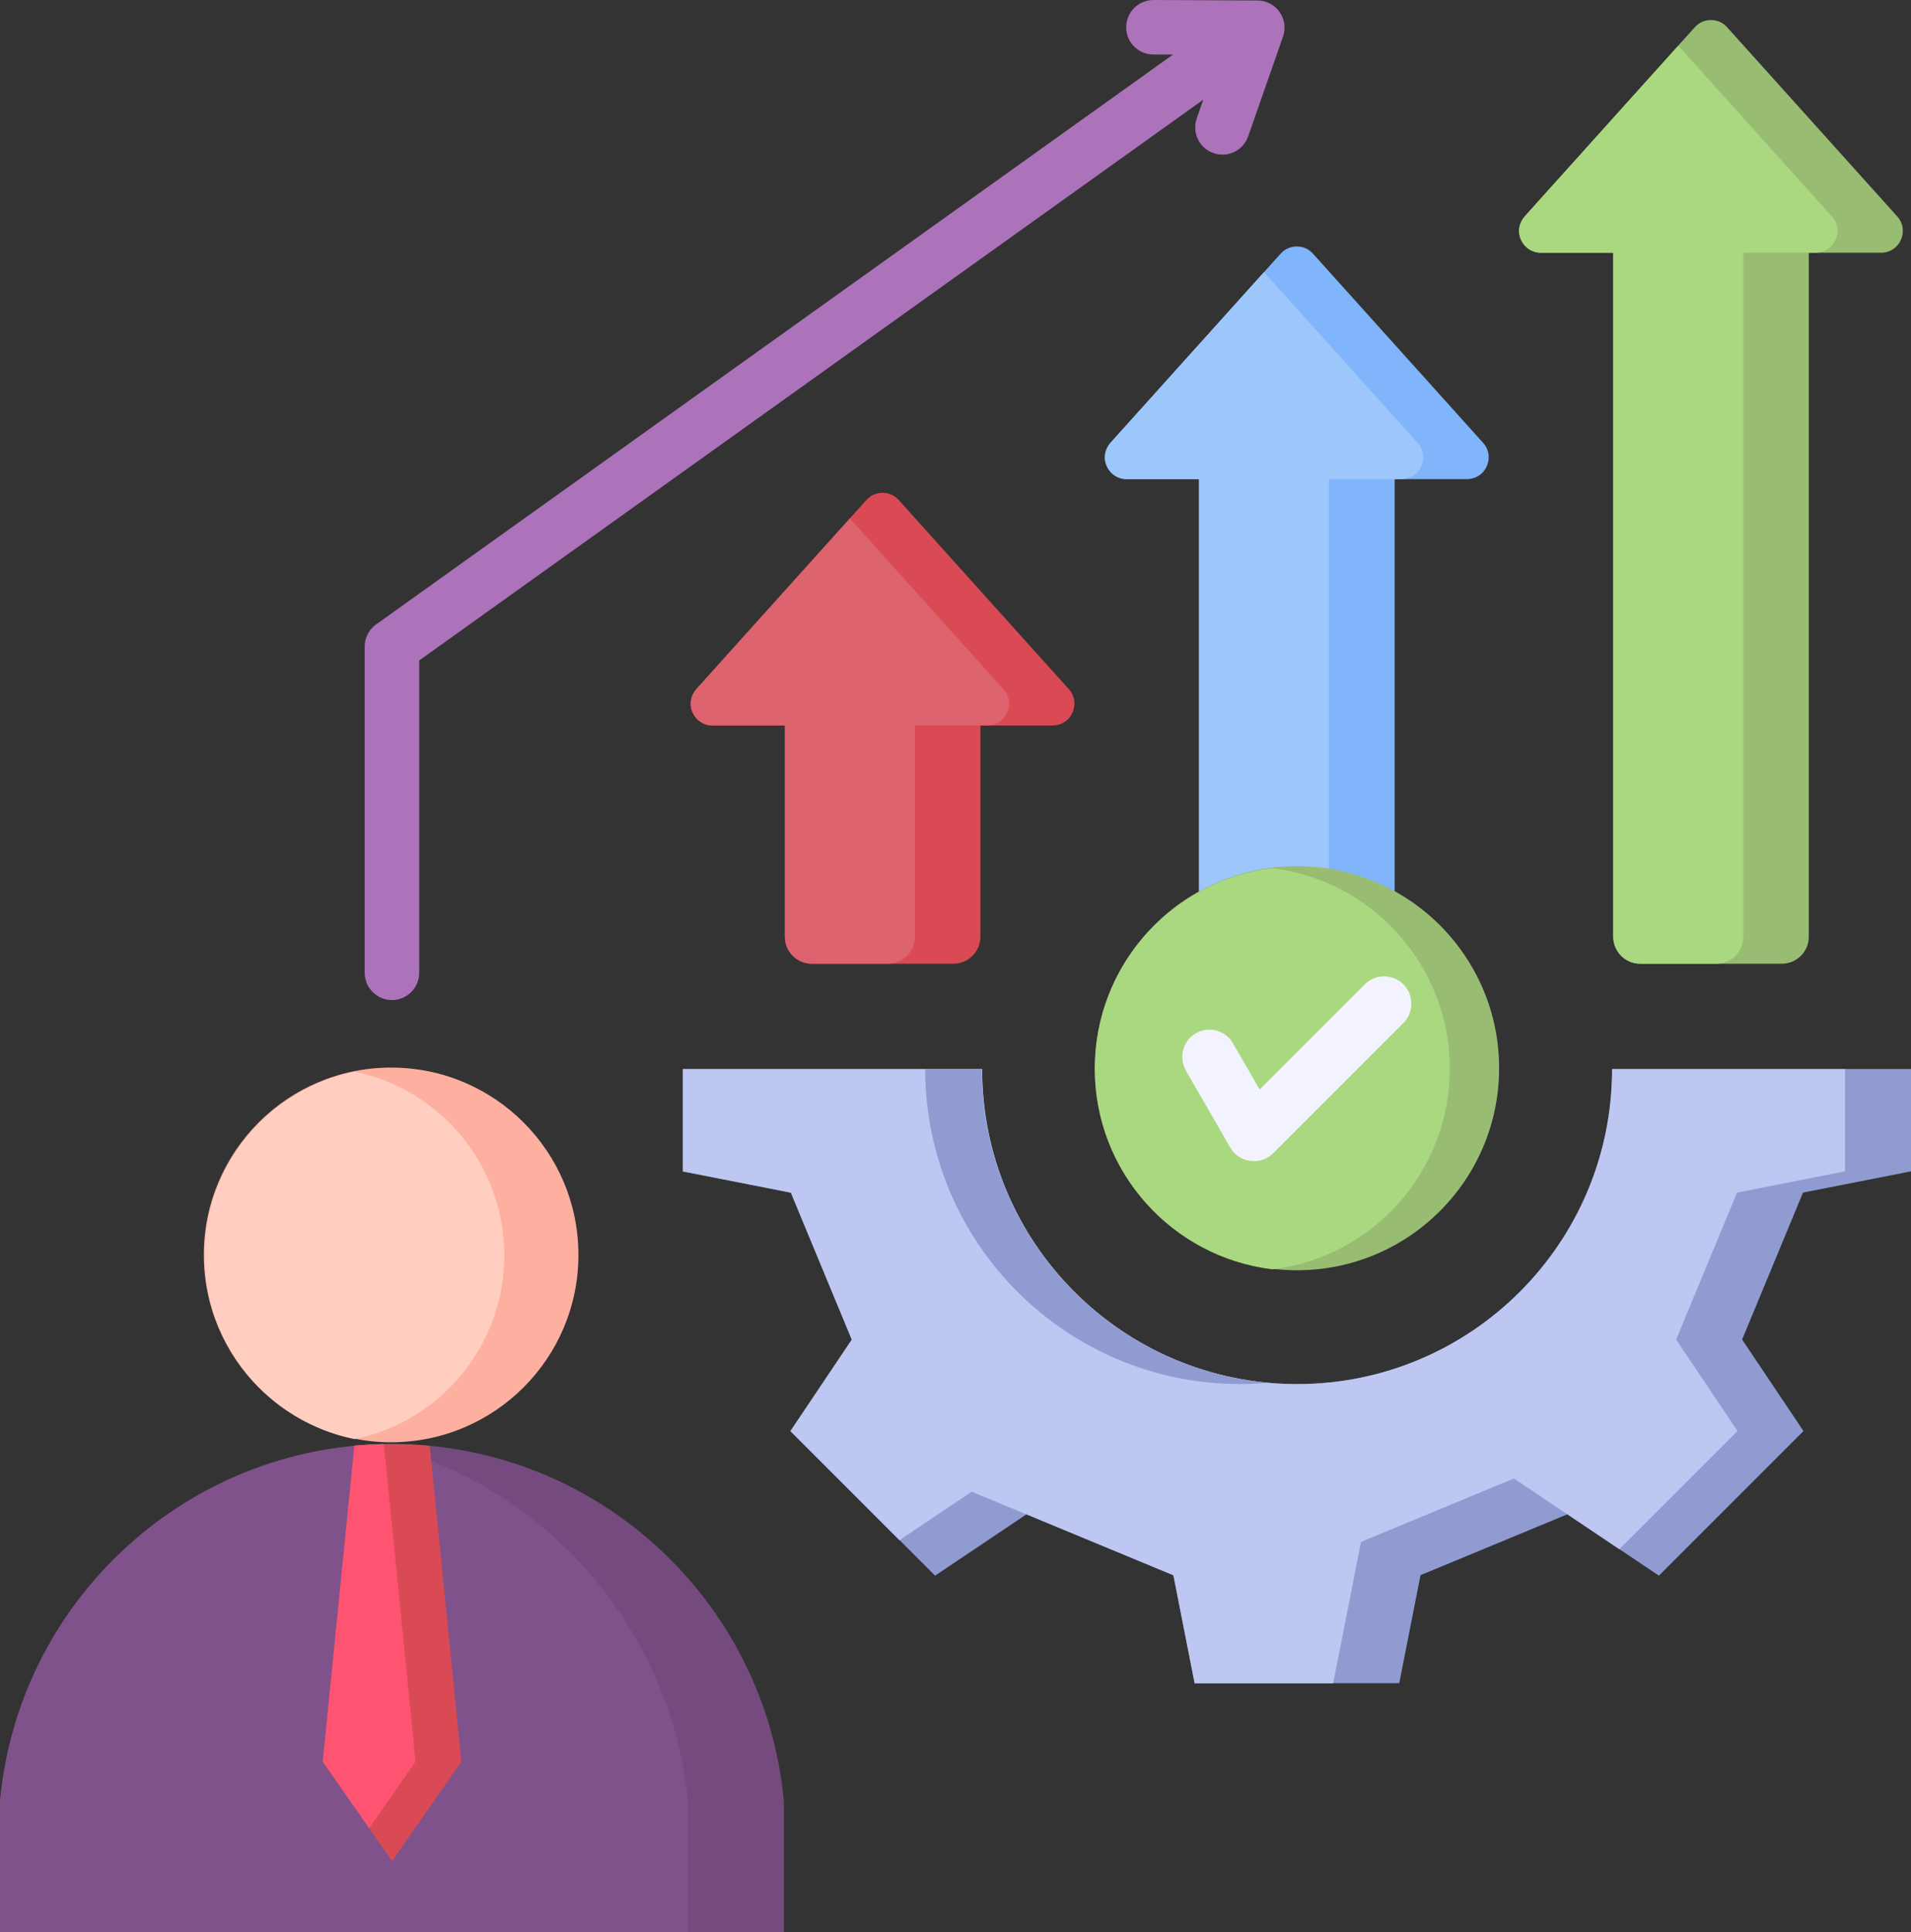 <?xml version="1.0" encoding="UTF-8"?>
<svg id="DESIGNED_BY_FREEPIK" data-name="DESIGNED BY FREEPIK" xmlns="http://www.w3.org/2000/svg" viewBox="0 0 161.92 163.69">
  <rect x="0" y="0" width="161.92" height="163.69" fill="#333333" stroke="none"/>
  <defs>
    <style>
      .cls-1 {
        fill: #80b4fb;
      }

      .cls-1, .cls-2, .cls-3, .cls-4, .cls-5, .cls-6, .cls-7, .cls-8, .cls-9, .cls-10, .cls-11, .cls-12, .cls-13, .cls-14, .cls-15, .cls-16 {
        stroke-width: 0px;
      }

      .cls-1, .cls-2, .cls-4, .cls-5, .cls-6, .cls-7, .cls-8, .cls-9, .cls-10, .cls-11, .cls-12, .cls-13, .cls-15, .cls-16 {
        fill-rule: evenodd;
      }

      .cls-2, .cls-14 {
        fill: #99bc73;
      }

      .cls-3 {
        fill: #fdb0a0;
      }

      .cls-4 {
        fill: #9dc6fb;
      }

      .cls-5 {
        fill: #ff5471;
      }

      .cls-6 {
        fill: #909cd1;
      }

      .cls-7 {
        fill: #bdc7f2;
      }

      .cls-8 {
        fill: #754b7f;
      }

      .cls-9 {
        fill: #ac72ba;
      }

      .cls-10 {
        fill: #da4a54;
      }

      .cls-11 {
        fill: #f3f3ff;
      }

      .cls-12 {
        fill: #aad880;
      }

      .cls-13 {
        fill: #80528b;
      }

      .cls-15 {
        fill: #ffcec0;
      }

      .cls-16 {
        fill: #dd636e;
      }
    </style>
  </defs>
  <g>
    <path class="cls-9" d="m35.52,82.41c0,1.28-1.04,2.31-2.31,2.31s-2.31-1.04-2.31-2.31v-27.64c0-.84.45-1.57,1.12-1.98L99.39,4.62h-1.68c-1.27-.01-2.3-1.05-2.29-2.32S96.46,0,97.73,0l8.71.04c1.61-.07,2.81,1.51,2.27,3.06l-2.95,8.45c-.42,1.2-1.73,1.84-2.94,1.42s-1.84-1.73-1.42-2.94l.55-1.58L35.52,55.95v26.46Z"/>
    <path class="cls-10" d="m83.07,61.46v17.9c0,1.26-1.03,2.28-2.28,2.28h-12.01c-1.26,0-2.28-1.03-2.28-2.28v-17.9h-6.12c-.75,0-1.38-.41-1.69-1.09s-.18-1.43.31-1.99l14.41-16.02c.36-.4.83-.61,1.37-.61s1.01.21,1.37.61l14.41,16.02c.5.55.62,1.3.31,1.99-.3.68-.94,1.09-1.69,1.09h-6.13Z"/>
    <path class="cls-16" d="m75.24,81.64h-6.46c-1.26,0-2.28-1.03-2.28-2.28v-17.9h-6.12c-.75,0-1.38-.41-1.69-1.09s-.18-1.43.31-1.99l13.01-14.46,13.01,14.46c.5.55.62,1.3.31,1.99-.3.68-.94,1.09-1.69,1.09h-6.12v17.9c0,1.26-1.03,2.28-2.28,2.28h0Z"/>
    <path class="cls-1" d="m118.17,40.59v38.77c0,1.26-1.03,2.28-2.28,2.28h-12.01c-1.26,0-2.28-1.03-2.28-2.28v-38.77h-6.12c-.75,0-1.38-.41-1.69-1.09s-.18-1.43.31-1.99l14.41-16.02c.36-.4.83-.61,1.37-.61s1.01.21,1.37.61l14.41,16.02c.5.55.62,1.3.31,1.99-.3.68-.94,1.09-1.69,1.09h-6.13Z"/>
    <path class="cls-4" d="m110.33,81.64h-6.46c-1.26,0-2.28-1.03-2.28-2.28v-38.77h-6.12c-.75,0-1.38-.41-1.69-1.09s-.18-1.43.31-1.99l13.01-14.46,13.01,14.46c.5.55.62,1.3.31,1.99-.3.68-.94,1.09-1.69,1.09h-6.12v38.77c0,1.26-1.03,2.28-2.28,2.28h0Z"/>
    <path class="cls-2" d="m153.26,21.41v57.95c0,1.26-1.03,2.28-2.28,2.28h-12.01c-1.26,0-2.28-1.03-2.28-2.28V21.41h-6.12c-.75,0-1.38-.41-1.69-1.09s-.18-1.43.31-1.99l14.41-16.02c.36-.4.83-.61,1.37-.61s1.01.21,1.37.61l14.41,16.02c.5.55.62,1.3.31,1.99-.3.68-.94,1.09-1.69,1.09h-6.13Z"/>
    <path class="cls-12" d="m145.43,81.64h-6.46c-1.26,0-2.28-1.03-2.28-2.28V21.41h-6.12c-.75,0-1.38-.41-1.69-1.09s-.18-1.43.31-1.99l13.01-14.46,13.01,14.46c.5.55.62,1.3.31,1.99-.3.68-.94,1.09-1.69,1.09h-6.12v57.95c0,1.26-1.03,2.28-2.28,2.28h0Z"/>
  </g>
  <circle class="cls-14" cx="109.9" cy="90.49" r="17.12"/>
  <path class="cls-12" d="m107.8,107.53c-8.47-1.03-15.04-8.24-15.04-16.99s6.56-15.96,15.04-16.99c8.47,1.03,15.04,8.24,15.04,16.99s-6.56,15.97-15.04,16.99Z"/>
  <path class="cls-11" d="m100.48,90.67c-.63-1.1-.25-2.51.85-3.14s2.51-.25,3.14.85l2.26,3.92,8.91-8.91c.9-.9,2.37-.9,3.27,0s.9,2.37,0,3.27l-11.04,11.04c-1.06,1.06-2.88.82-3.63-.49l-3.77-6.53h0Z"/>
  <path class="cls-8" d="m33.21,122.33c17.4,0,31.68,13.32,33.21,30.32v11.04H0v-11.04c1.53-17,15.81-30.32,33.21-30.32Z"/>
  <path class="cls-13" d="m58.27,163.69H0v-11.04c1.49-16.58,15.12-29.65,31.93-30.29,14.11,3.19,25.03,15.66,26.35,30.29v11.04Z"/>
  <circle class="cls-3" cx="33.14" cy="106.31" r="15.87"/>
  <path class="cls-15" d="m30.03,121.91c-7.25-1.47-12.7-7.88-12.7-15.56s5.45-14.09,12.7-15.56c7.25,1.47,12.7,7.88,12.7,15.56s-5.45,14.09-12.7,15.56h0Z"/>
  <path class="cls-10" d="m30.03,122.48l-2.68,26.76,5.87,8.41,5.87-8.41-2.68-26.76c-1.06-.1-2.13-.15-3.22-.15s-2.13.05-3.18.15h0Z"/>
  <path class="cls-5" d="m30.03,122.48l-2.68,26.76,3.93,5.63,3.93-5.63-2.28-22.81-.41-4.1c-.84.02-1.68.06-2.5.14h0Z"/>
  <path class="cls-6" d="m161.92,90.56v8.67l-9.15,1.8-5.16,12.45,5.2,7.75-12.25,12.25-7.75-5.2-12.45,5.16-1.8,9.15h-17.33l-1.8-9.15-12.45-5.16-7.75,5.2-12.25-12.25,5.2-7.75-5.16-12.45-9.15-1.8v-8.67h25.35c0,14.74,11.95,26.69,26.69,26.69s26.69-11.95,26.69-26.69h25.36Z"/>
  <path class="cls-7" d="m156.33,90.56v8.67l-9.15,1.8-5.16,12.45,5.2,7.75-10.01,10.01-4.4-2.95-4.53-3.04-12.96,5.37-2.36,11.98h-11.74l-1.8-9.15-12.45-5.16h0l-4.64-1.92-6.12,4.11-9.24-9.24,5.2-7.75-5.16-12.45-9.15-1.8v-8.67h25.35c0,14.74,11.95,26.69,26.69,26.69s26.69-11.95,26.69-26.69h19.76Z"/>
  <path class="cls-6" d="m83.19,90.56c0,13.93,10.68,25.37,24.29,26.58-.79.07-1.59.11-2.4.11-14.74,0-26.69-11.95-26.69-26.69h4.79Z"/>
</svg>
